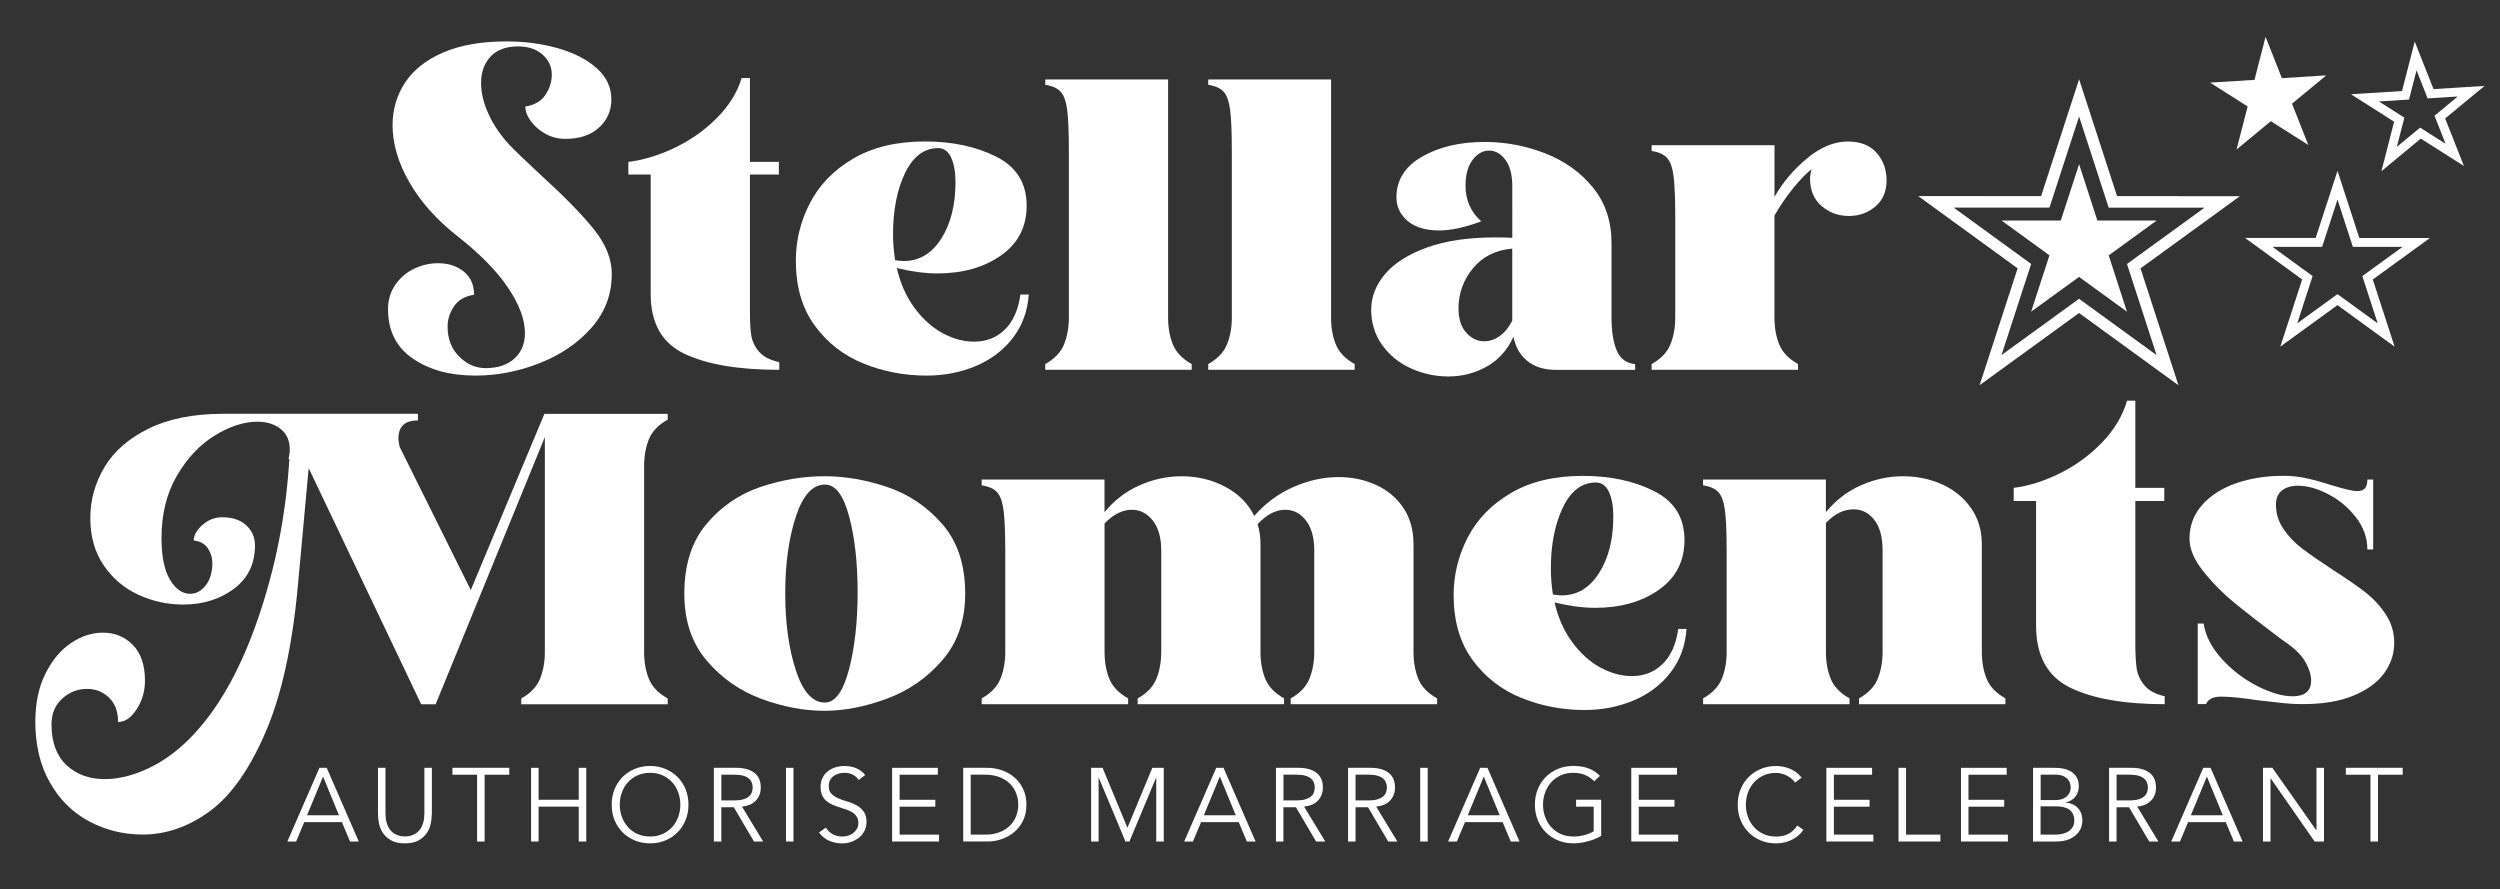 <?xml version="1.0" encoding="utf-8"?>
<!-- Generator: Adobe Illustrator 28.0.0, SVG Export Plug-In . SVG Version: 6.00 Build 0)  -->
<svg version="1.1" xmlns="http://www.w3.org/2000/svg" xmlns:xlink="http://www.w3.org/1999/xlink" x="0px" y="0px"
	 viewBox="0 0 810.18 288.12" style="enable-background:new 0 0 810.18 288.12;" xml:space="preserve">
<rect x="0" y="0" width="810.18" height="288.12" fill="#333333" stroke="none"/>
<style type="text/css">
	.st0{fill:#FFFFFF;}
	.st1{fill:none;stroke:#FFFFFF;stroke-width:2.884;stroke-miterlimit:10;}
	.st2{fill:none;stroke:#FFFFFF;stroke-width:3.728;stroke-miterlimit:10;}
</style>
<g id="BG">
</g>
<g id="Text">
</g>
<g id="Logo">
</g>
<g id="Layer_1">
	<g>
		<path class="st0" d="M95.96,272.71h-2.83l10.39-23.88h2.36l10.39,23.88h-2.83l-2.63-6.27H98.59L95.96,272.71z M99.5,264.21h10.35
			l-5.16-12.55L99.5,264.21z"/>
		<path class="st0" d="M139.94,263.8c0,0.99-0.12,2.04-0.35,3.15c-0.24,1.11-0.68,2.14-1.33,3.09c-0.65,0.94-1.55,1.73-2.68,2.34
			c-1.14,0.62-2.59,0.93-4.37,0.93c-1.8,0-3.26-0.31-4.38-0.93c-1.12-0.62-2.01-1.4-2.66-2.34c-0.65-0.94-1.1-1.97-1.33-3.09
			c-0.24-1.11-0.35-2.16-0.35-3.15v-14.98h2.43v14.71c0,1.15,0.11,2.13,0.34,2.95s0.52,1.51,0.89,2.07s0.79,1.01,1.25,1.33
			c0.46,0.33,0.92,0.58,1.38,0.76c0.46,0.18,0.9,0.3,1.33,0.35c0.43,0.06,0.8,0.08,1.11,0.08c0.29,0,0.66-0.03,1.1-0.08
			s0.89-0.17,1.35-0.35c0.46-0.18,0.92-0.43,1.38-0.76c0.46-0.33,0.88-0.77,1.25-1.33c0.37-0.56,0.67-1.25,0.89-2.07
			c0.22-0.82,0.34-1.8,0.34-2.95v-14.71h2.43V263.8z"/>
		<path class="st0" d="M157.04,272.71h-2.43v-21.65h-7.99v-2.23h18.42v2.23h-7.99V272.71z"/>
		<path class="st0" d="M172.11,248.83h2.43v10.35h13.02v-10.35h2.43v23.88h-2.43v-11.3h-13.02v11.3h-2.43V248.83z"/>
		<path class="st0" d="M223.11,260.77c0,1.82-0.31,3.5-0.94,5.03c-0.63,1.53-1.5,2.85-2.61,3.96c-1.11,1.11-2.43,1.98-3.95,2.61
			c-1.52,0.63-3.17,0.94-4.94,0.94s-3.42-0.31-4.94-0.94c-1.52-0.63-2.83-1.5-3.95-2.61c-1.11-1.11-1.98-2.43-2.61-3.96
			c-0.63-1.53-0.94-3.2-0.94-5.03s0.31-3.5,0.94-5.03c0.63-1.53,1.5-2.85,2.61-3.96c1.11-1.11,2.43-1.98,3.95-2.61
			c1.52-0.63,3.17-0.94,4.94-0.94s3.42,0.31,4.94,0.94c1.52,0.63,2.83,1.5,3.95,2.61c1.11,1.11,1.98,2.43,2.61,3.96
			C222.8,257.27,223.11,258.95,223.11,260.77z M220.48,260.77c0-1.37-0.22-2.68-0.67-3.93c-0.45-1.25-1.1-2.34-1.94-3.29
			c-0.84-0.94-1.87-1.7-3.09-2.26c-1.21-0.56-2.59-0.84-4.12-0.84s-2.9,0.28-4.11,0.84c-1.21,0.56-2.24,1.31-3.09,2.26
			c-0.84,0.94-1.49,2.04-1.94,3.29c-0.45,1.25-0.67,2.56-0.67,3.93s0.22,2.68,0.67,3.93c0.45,1.25,1.1,2.34,1.94,3.29
			c0.84,0.94,1.87,1.7,3.09,2.26c1.21,0.56,2.58,0.84,4.11,0.84s2.9-0.28,4.12-0.84c1.21-0.56,2.24-1.32,3.09-2.26
			c0.84-0.94,1.49-2.04,1.94-3.29C220.25,263.45,220.48,262.14,220.48,260.77z"/>
		<path class="st0" d="M233.77,272.71h-2.43v-23.88h7.35c2.43,0,4.34,0.53,5.75,1.59c1.41,1.06,2.11,2.65,2.11,4.79
			c0,1.66-0.52,3.06-1.57,4.2c-1.05,1.14-2.56,1.79-4.54,1.97l6.88,11.33h-2.97l-6.54-11.1h-4.05V272.71z M233.77,259.39h4.32
			c1.08,0,2-0.11,2.75-0.34c0.75-0.22,1.35-0.52,1.8-0.89c0.45-0.37,0.78-0.81,0.98-1.32s0.3-1.05,0.3-1.64c0-0.56-0.1-1.1-0.3-1.6
			s-0.53-0.95-0.98-1.33c-0.45-0.38-1.05-0.68-1.8-0.89c-0.75-0.21-1.67-0.32-2.75-0.32h-4.32V259.39z"/>
		<path class="st0" d="M257.14,272.71h-2.43v-23.88h2.43V272.71z"/>
		<path class="st0" d="M278.29,252.78c-1.06-1.55-2.6-2.33-4.62-2.33c-0.63,0-1.25,0.08-1.86,0.25c-0.61,0.17-1.15,0.43-1.64,0.78
			c-0.48,0.35-0.87,0.8-1.16,1.35c-0.29,0.55-0.44,1.2-0.44,1.94c0,1.08,0.3,1.92,0.91,2.51c0.61,0.6,1.36,1.09,2.26,1.47
			c0.9,0.38,1.88,0.73,2.95,1.03c1.07,0.3,2.05,0.71,2.95,1.21c0.9,0.51,1.65,1.17,2.26,2.01c0.61,0.83,0.91,1.97,0.91,3.41
			c0,1.08-0.23,2.05-0.69,2.92c-0.46,0.87-1.07,1.59-1.82,2.18c-0.75,0.58-1.6,1.03-2.53,1.35c-0.93,0.31-1.87,0.47-2.82,0.47
			c-1.46,0-2.85-0.28-4.17-0.83s-2.43-1.46-3.36-2.72l2.23-1.58c0.52,0.88,1.23,1.58,2.15,2.11c0.92,0.53,2.01,0.79,3.26,0.79
			c0.61,0,1.21-0.1,1.82-0.29c0.61-0.19,1.15-0.47,1.63-0.84c0.48-0.37,0.88-0.83,1.19-1.37c0.31-0.54,0.47-1.16,0.47-1.85
			c0-0.83-0.17-1.52-0.52-2.07c-0.35-0.55-0.81-1.01-1.38-1.38c-0.57-0.37-1.23-0.68-1.96-0.93c-0.73-0.25-1.48-0.49-2.26-0.74
			c-0.78-0.25-1.53-0.53-2.26-0.84s-1.38-0.71-1.96-1.2c-0.57-0.48-1.03-1.09-1.38-1.82c-0.35-0.73-0.52-1.65-0.52-2.75
			c0-1.15,0.22-2.15,0.66-3c0.44-0.85,1.02-1.56,1.75-2.12c0.73-0.56,1.56-0.98,2.48-1.25c0.92-0.27,1.87-0.4,2.83-0.4
			c1.35,0,2.57,0.21,3.68,0.64c1.1,0.43,2.12,1.18,3.07,2.26L278.29,252.78z"/>
		<path class="st0" d="M291.54,270.48h12.78v2.23h-15.21v-23.88h14.81v2.23h-12.38v8.13h11.57v2.23h-11.57V270.48z"/>
		<path class="st0" d="M312.15,248.83h7.93c1.48,0,2.97,0.25,4.47,0.74c1.5,0.49,2.84,1.24,4.05,2.24c1.2,1,2.18,2.25,2.92,3.74
			c0.74,1.5,1.11,3.23,1.11,5.21c0,2-0.37,3.74-1.11,5.23c-0.74,1.48-1.71,2.73-2.92,3.73s-2.55,1.75-4.05,2.24
			c-1.5,0.5-2.99,0.74-4.47,0.74h-7.93V248.83z M314.58,270.48h4.72c1.82,0,3.4-0.27,4.74-0.83c1.34-0.55,2.45-1.28,3.34-2.19
			c0.89-0.91,1.55-1.94,1.97-3.1c0.43-1.16,0.64-2.35,0.64-3.59c0-1.24-0.21-2.43-0.64-3.59c-0.43-1.16-1.08-2.19-1.97-3.1
			c-0.89-0.91-2-1.64-3.34-2.19c-1.34-0.55-2.92-0.83-4.74-0.83h-4.72V270.48z"/>
		<path class="st0" d="M365.37,268.26l8.06-19.43h3.71v23.88h-2.43v-20.64h-0.07l-8.63,20.64h-1.28l-8.63-20.64h-0.07v20.64h-2.43
			v-23.88h3.71L365.37,268.26z"/>
		<path class="st0" d="M386.59,272.71h-2.83l10.39-23.88h2.36l10.39,23.88h-2.83l-2.63-6.27h-12.21L386.59,272.71z M390.13,264.21
			h10.35l-5.16-12.55L390.13,264.21z"/>
		<path class="st0" d="M415.93,272.71h-2.43v-23.88h7.35c2.43,0,4.34,0.53,5.75,1.59c1.41,1.06,2.11,2.65,2.11,4.79
			c0,1.66-0.52,3.06-1.57,4.2c-1.05,1.14-2.56,1.79-4.54,1.97l6.88,11.33h-2.97l-6.54-11.1h-4.05V272.71z M415.93,259.39h4.32
			c1.08,0,2-0.11,2.75-0.34c0.75-0.22,1.35-0.52,1.8-0.89c0.45-0.37,0.78-0.81,0.98-1.32s0.3-1.05,0.3-1.64c0-0.56-0.1-1.1-0.3-1.6
			s-0.53-0.95-0.98-1.33c-0.45-0.38-1.05-0.68-1.8-0.89c-0.75-0.21-1.67-0.32-2.75-0.32h-4.32V259.39z"/>
		<path class="st0" d="M439.3,272.71h-2.43v-23.88h7.35c2.43,0,4.34,0.53,5.75,1.59c1.41,1.06,2.11,2.65,2.11,4.79
			c0,1.66-0.52,3.06-1.57,4.2c-1.05,1.14-2.56,1.79-4.54,1.97l6.88,11.33h-2.97l-6.54-11.1h-4.05V272.71z M439.3,259.39h4.32
			c1.08,0,2-0.11,2.75-0.34c0.75-0.22,1.35-0.52,1.8-0.89c0.45-0.37,0.78-0.81,0.98-1.32s0.3-1.05,0.3-1.64c0-0.56-0.1-1.1-0.3-1.6
			s-0.53-0.95-0.98-1.33c-0.45-0.38-1.05-0.68-1.8-0.89c-0.75-0.21-1.67-0.32-2.75-0.32h-4.32V259.39z"/>
		<path class="st0" d="M462.68,272.71h-2.43v-23.88h2.43V272.71z"/>
		<path class="st0" d="M472.12,272.71h-2.83l10.39-23.88h2.36l10.39,23.88h-2.83l-2.63-6.27h-12.21L472.12,272.71z M475.66,264.21
			h10.35l-5.16-12.55L475.66,264.21z"/>
		<path class="st0" d="M516.67,253.21c-0.81-0.85-1.78-1.53-2.9-2.02c-1.12-0.49-2.43-0.74-3.91-0.74c-1.53,0-2.9,0.28-4.11,0.84
			c-1.21,0.56-2.24,1.31-3.09,2.26c-0.84,0.94-1.49,2.04-1.94,3.29c-0.45,1.25-0.67,2.56-0.67,3.93s0.22,2.68,0.67,3.93
			c0.45,1.25,1.1,2.34,1.94,3.29c0.84,0.94,1.87,1.7,3.09,2.26c1.21,0.56,2.58,0.84,4.11,0.84c1.24,0,2.42-0.15,3.56-0.46
			c1.13-0.3,2.15-0.71,3.05-1.23v-7.99h-5.7v-2.23h8.13v11.7c-1.35,0.79-2.83,1.39-4.44,1.8c-1.61,0.42-3.14,0.62-4.6,0.62
			c-1.78,0-3.42-0.31-4.94-0.94c-1.52-0.63-2.83-1.5-3.95-2.61c-1.11-1.11-1.98-2.43-2.61-3.96c-0.63-1.53-0.94-3.2-0.94-5.03
			s0.31-3.5,0.94-5.03c0.63-1.53,1.5-2.85,2.61-3.96c1.11-1.11,2.43-1.98,3.95-2.61c1.52-0.63,3.17-0.94,4.94-0.94
			c1.91,0,3.56,0.26,4.94,0.79c1.38,0.53,2.61,1.33,3.69,2.41L516.67,253.21z"/>
		<path class="st0" d="M531.08,270.48h12.78v2.23h-15.21v-23.88h14.81v2.23h-12.38v8.13h11.57v2.23h-11.57V270.48z"/>
		<path class="st0" d="M584.43,268.93c-0.41,0.61-0.91,1.18-1.5,1.72c-0.6,0.54-1.28,1.01-2.04,1.4c-0.76,0.39-1.59,0.7-2.48,0.93
			c-0.89,0.22-1.83,0.34-2.82,0.34c-1.78,0-3.42-0.31-4.94-0.94c-1.52-0.63-2.83-1.5-3.95-2.61c-1.11-1.11-1.98-2.43-2.61-3.96
			c-0.63-1.53-0.94-3.2-0.94-5.03s0.31-3.5,0.94-5.03c0.63-1.53,1.5-2.85,2.61-3.96c1.11-1.11,2.43-1.98,3.95-2.61
			c1.52-0.63,3.17-0.94,4.94-0.94c1.48,0,2.97,0.29,4.45,0.88c1.48,0.58,2.75,1.55,3.81,2.9l-2.12,1.59
			c-0.25-0.38-0.58-0.76-1.01-1.15c-0.43-0.38-0.92-0.72-1.47-1.01c-0.55-0.29-1.14-0.53-1.77-0.71c-0.63-0.18-1.26-0.27-1.89-0.27
			c-1.53,0-2.9,0.28-4.11,0.84c-1.21,0.56-2.24,1.31-3.09,2.26c-0.84,0.94-1.49,2.04-1.94,3.29c-0.45,1.25-0.67,2.56-0.67,3.93
			s0.22,2.68,0.67,3.93c0.45,1.25,1.1,2.34,1.94,3.29c0.84,0.94,1.87,1.7,3.09,2.26c1.21,0.56,2.58,0.84,4.11,0.84
			c0.63,0,1.25-0.06,1.87-0.17c0.62-0.11,1.23-0.3,1.82-0.57c0.6-0.27,1.16-0.64,1.69-1.1c0.53-0.46,1.02-1.04,1.47-1.74
			L584.43,268.93z"/>
		<path class="st0" d="M594.31,270.48h12.78v2.23h-15.21v-23.88h14.81v2.23h-12.38v8.13h11.57v2.23h-11.57V270.48z"/>
		<path class="st0" d="M617.69,270.48h11.13v2.23h-13.56v-23.88h2.43V270.48z"/>
		<path class="st0" d="M637.92,270.48h12.78v2.23H635.5v-23.88h14.81v2.23h-12.38v8.13h11.57v2.23h-11.57V270.48z"/>
		<path class="st0" d="M658.87,248.83h7.12c0.99,0,1.94,0.1,2.87,0.3c0.92,0.2,1.74,0.54,2.46,1.01c0.72,0.47,1.29,1.09,1.72,1.85
			c0.43,0.76,0.64,1.71,0.64,2.83c0,1.3-0.37,2.42-1.1,3.36c-0.73,0.93-1.77,1.56-3.12,1.87v0.07c1.69,0.13,3.01,0.73,3.96,1.77
			c0.96,1.05,1.43,2.44,1.43,4.2c0,0.38-0.1,0.94-0.29,1.69c-0.19,0.74-0.59,1.48-1.2,2.21c-0.61,0.73-1.48,1.37-2.63,1.91
			c-1.15,0.54-2.68,0.81-4.59,0.81h-7.29V248.83z M661.3,259.28h4.89c0.58,0,1.16-0.07,1.74-0.22c0.57-0.15,1.09-0.39,1.55-0.73
			c0.46-0.34,0.84-0.77,1.13-1.3c0.29-0.53,0.44-1.17,0.44-1.94c0-0.25-0.05-0.6-0.15-1.05c-0.1-0.45-0.33-0.9-0.67-1.35
			s-0.86-0.84-1.53-1.16c-0.67-0.33-1.58-0.49-2.73-0.49h-4.65V259.28z M661.3,270.48h4.65c0.88,0,1.7-0.09,2.46-0.27
			c0.76-0.18,1.43-0.46,1.99-0.83c0.56-0.37,1.01-0.84,1.33-1.4c0.33-0.56,0.49-1.24,0.49-2.02c0-1.57-0.51-2.74-1.52-3.51
			c-1.01-0.76-2.5-1.15-4.45-1.15h-4.96V270.48z"/>
		<path class="st0" d="M685.92,272.71h-2.43v-23.88h7.35c2.43,0,4.34,0.53,5.75,1.59c1.41,1.06,2.11,2.65,2.11,4.79
			c0,1.66-0.52,3.06-1.57,4.2c-1.05,1.14-2.56,1.79-4.54,1.97l6.88,11.33h-2.97l-6.54-11.1h-4.05V272.71z M685.92,259.39h4.32
			c1.08,0,2-0.11,2.75-0.34c0.75-0.22,1.35-0.52,1.8-0.89c0.45-0.37,0.78-0.81,0.98-1.32s0.3-1.05,0.3-1.64c0-0.56-0.1-1.1-0.3-1.6
			s-0.53-0.95-0.98-1.33c-0.45-0.38-1.05-0.68-1.8-0.89c-0.75-0.21-1.67-0.32-2.75-0.32h-4.32V259.39z"/>
		<path class="st0" d="M706.46,272.71h-2.83l10.39-23.88h2.36l10.39,23.88h-2.83l-2.63-6.27h-12.21L706.46,272.71z M710,264.21
			h10.35l-5.16-12.55L710,264.21z"/>
		<path class="st0" d="M750.64,269.07h0.07v-20.24h2.43v23.88h-3.04l-14.23-20.44h-0.07v20.44h-2.43v-23.88h3.04L750.64,269.07z"/>
		<path class="st0" d="M770.64,272.71h-2.43v-21.65h-7.99v-2.23h18.42v2.23h-7.99V272.71z"/>
	</g>
	<g>
		<path class="st0" d="M133.79,116.21c-5.36-3.67-8.04-9-8.04-15.99c0-3.04,0.8-5.71,2.41-8c1.61-2.29,3.64-4.01,6.1-5.17
			c2.45-1.16,5.03-1.75,7.71-1.75c3.31,0,6.08,0.9,8.31,2.69c2.23,1.79,3.35,4.3,3.35,7.53c-2.95,0.45-5.12,1.7-6.5,3.76
			c-1.39,2.06-2.08,4.25-2.08,6.58c0,3.94,1.25,7.17,3.75,9.68c2.5,2.51,5.36,3.76,8.58,3.76c3.93,0,7.04-1.03,9.32-3.09
			c2.28-2.06,3.42-4.84,3.42-8.33c0-4.3-1.81-9.16-5.43-14.58c-3.62-5.42-9.14-11.04-16.56-16.86c-6.7-5.28-11.86-11.09-15.48-17.4
			c-3.62-6.32-5.43-12.47-5.43-18.48c0-5.1,1.36-9.72,4.09-13.84c2.73-4.12,6.86-7.37,12.4-9.74c5.54-2.37,12.33-3.56,20.37-3.56
			c5.98,0,11.57,0.74,16.76,2.22c5.18,1.48,9.36,3.63,12.53,6.45c3.17,2.82,4.76,6.2,4.76,10.14c0,3.59-1.32,6.61-3.96,9.07
			c-2.63,2.46-6.28,3.7-10.92,3.7c-2.33,0-4.47-0.54-6.44-1.61c-1.96-1.08-3.55-2.44-4.76-4.1c-1.2-1.66-1.81-3.25-1.81-4.77
			c2.95-0.45,5.11-1.7,6.5-3.76s2.08-4.25,2.08-6.58c0-2.51-0.99-4.66-2.95-6.45c-1.97-1.79-4.65-2.69-8.04-2.69
			c-3.84,0-6.79,1.1-8.85,3.29s-3.08,5.08-3.08,8.66c0,3.05,0.78,6.32,2.35,9.81c1.56,3.49,3.82,6.85,6.77,10.07
			c1.79,1.88,5.14,5.11,10.05,9.68c7.42,6.72,13.14,12.54,17.16,17.47c4.02,4.93,6.03,9.85,6.03,14.78c0,6.63-2.19,12.43-6.57,17.4
			c-4.38,4.97-9.99,8.8-16.82,11.49c-6.84,2.69-13.79,4.03-20.84,4.03C145.9,121.72,139.15,119.89,133.79,116.21z"/>
		<path class="st0" d="M221.79,114.64c-7.28-3.48-10.92-9.93-10.92-19.36V56.56h-7.24v-4.1c4.83-0.58,9.81-2.09,14.94-4.53
			c5.14-2.44,9.7-5.64,13.67-9.62c3.98-3.97,6.68-8.31,8.11-13.03h2.68v27.18h9.38v4.1h-9.38v44.3c0,3.15,0.13,5.69,0.4,7.63
			c0.27,1.95,1.09,3.74,2.48,5.4c1.39,1.66,3.6,2.81,6.63,3.48v2.48C239.33,119.85,229.08,118.11,221.79,114.64z"/>
		<path class="st0" d="M279.9,117.84c-6.44-2.59-11.71-6.68-15.82-12.27c-4.11-5.58-6.17-12.62-6.17-21.11
			c0-6.52,1.52-12.74,4.56-18.63c3.04-5.9,7.71-10.7,14.01-14.41c6.3-3.71,14.05-5.57,23.26-5.57c8.94,0,16.67,1.66,23.19,4.96
			c6.52,3.31,9.78,8.58,9.78,15.82c0,6.88-2.77,12.26-8.31,16.15c-5.54,3.88-12.42,5.83-20.64,5.83c-3.93,0-8.31-0.58-13.14-1.74
			c1.16,5,3.09,9.32,5.76,12.93c2.68,3.62,5.72,6.35,9.12,8.18c3.4,1.83,6.79,2.74,10.19,2.74c3.93,0,7.24-1.29,9.92-3.88
			c2.68-2.59,4.37-6.39,5.09-11.39h2.68c-0.36,5.36-2.06,10.03-5.1,14.01c-3.04,3.98-7.01,7.01-11.93,9.11
			c-4.92,2.1-10.28,3.15-16.08,3.15C293.13,121.72,286.34,120.43,279.9,117.84z M292.9,84.59c5,0,9.05-2.41,12.13-7.24
			c3.08-4.83,4.62-10.95,4.62-18.36c0-3.22-0.47-5.85-1.41-7.91c-0.94-2.05-2.35-3.08-4.22-3.08c-4.56,0-8.13,2.71-10.73,8.11
			c-2.59,5.41-3.88,12-3.88,19.77c0,2.77,0.22,5.59,0.67,8.45C291.34,84.5,292.28,84.59,292.9,84.59z"/>
		<path class="st0" d="M338.75,117.97c3.04-1.7,5.07-3.84,6.1-6.44s1.54-5.45,1.54-8.58V49.21c0-6.25-0.18-10.77-0.54-13.54
			c-0.36-2.77-1.05-4.74-2.08-5.9s-2.7-1.92-5.03-2.28v-1.74h39.81v77.21c0,3.22,0.51,6.1,1.54,8.65c1.03,2.55,3.06,4.67,6.1,6.37
			v1.87h-47.45V117.97z"/>
		<path class="st0" d="M391.56,117.97c3.04-1.7,5.07-3.84,6.1-6.44s1.54-5.45,1.54-8.58V49.21c0-6.25-0.18-10.77-0.54-13.54
			c-0.36-2.77-1.05-4.74-2.08-5.9s-2.7-1.92-5.03-2.28v-1.74h39.81v77.21c0,3.22,0.51,6.1,1.54,8.65c1.03,2.55,3.06,4.67,6.1,6.37
			v1.87h-47.45V117.97z"/>
		<path class="st0" d="M457.24,119.38c-3.84-1.74-6.95-4.26-9.32-7.58c-2.37-3.3-3.55-7.1-3.55-11.39c0-4.2,1.49-8.06,4.49-11.6
			c2.99-3.53,7.51-6.39,13.54-8.58c6.03-2.19,13.43-3.29,22.19-3.29c2.41,0,4.24,0.05,5.5,0.14V60.33c0-3.67-0.74-6.5-2.21-8.51
			s-3.24-3.02-5.3-3.02c-2.06,0-3.84,1.01-5.36,3.02c-1.52,2.01-2.28,4.81-2.28,8.38c0,4.65,1.69,8.49,5.09,11.53
			c-5.27,1.97-9.83,2.95-13.67,2.95c-4.38,0-7.77-1.03-10.19-3.08c-2.41-2.05-3.62-4.6-3.62-7.64c0-5.63,2.77-10.03,8.31-13.2
			c5.54-3.17,12.29-4.76,20.24-4.76c6.79,0,13.34,1.23,19.64,3.69s11.46,6.14,15.48,11.06c4.02,4.92,6.03,10.95,6.03,18.09v24.13
			c0,4.38,0.56,7.91,1.68,10.59c1.11,2.68,3.1,4.16,5.97,4.43v1.87h-25.61c-3.84,0-6.95-0.96-9.32-2.88
			c-2.37-1.92-3.86-4.54-4.49-7.85c-1.97,4.29-4.85,7.51-8.65,9.65c-3.8,2.15-7.97,3.22-12.53,3.22
			C465.11,121.99,461.09,121.12,457.24,119.38z M490.09,80.57c-5.36,0.45-9.61,2.57-12.74,6.37c-3.13,3.8-4.69,8.15-4.69,13.07
			c0,3.31,0.82,5.9,2.48,7.77c1.65,1.87,3.6,2.82,5.83,2.82c1.79,0,3.48-0.58,5.09-1.74s2.95-2.82,4.02-4.96V80.57z"/>
		<path class="st0" d="M535.26,117.97c3.04-1.7,5.07-3.84,6.1-6.44s1.54-5.45,1.54-8.58v-32.3c0-6.25-0.18-10.77-0.54-13.54
			s-1.05-4.74-2.08-5.9s-2.7-1.92-5.03-2.28v-1.87h39.81v16.76c2.68-4.73,6.21-8.91,10.59-12.53c4.37-3.62,8.75-5.43,13.14-5.43
			c4.11,0,7.24,1.23,9.38,3.69c2.15,2.46,3.21,5.43,3.21,8.91c0,3.58-1.2,6.39-3.62,8.45c-2.41,2.06-5.27,3.08-8.58,3.08
			c-3.4,0-6.35-1.07-8.85-3.22c-2.5-2.15-3.75-5.13-3.75-8.98c0-0.81,0.18-1.79,0.54-2.95c-1.7,1.25-3.69,3.29-5.97,6.1
			c-2.28,2.81-4.31,5.79-6.1,8.91v33.11c0,3.22,0.51,6.1,1.54,8.65c1.03,2.55,3.06,4.67,6.1,6.37v1.87h-47.45V117.97z"/>
	</g>
	<g>
		<path class="st0" d="M28.81,266.14c-5.32-2.86-9.54-7.06-12.67-12.6c-3.13-5.54-4.69-12.06-4.69-19.57
			c0-6.08,1.09-11.3,3.28-15.68c2.19-4.38,4.96-7.68,8.31-9.92c3.35-2.23,6.77-3.35,10.26-3.35c3.93,0,7.19,1.34,9.79,4.02
			c2.59,2.68,3.89,6.53,3.89,11.53c0,3.4-0.89,6.48-2.68,9.25c-1.79,2.77-3.8,4.16-6.03,4.16c0-3.4-0.98-6.03-2.95-7.91
			c-1.97-1.88-4.34-2.82-7.11-2.82c-3.04,0-5.72,1.05-8.04,3.15c-2.33,2.1-3.48,4.89-3.48,8.38c0,5.72,1.61,10.1,4.82,13.14
			c3.22,3.04,7.37,4.56,12.47,4.56c4.38,0,8.98-1.12,13.81-3.35c4.83-2.23,9.34-5.45,13.54-9.65c8.94-8.94,16.31-21.78,22.12-38.54
			c5.81-16.76,9.25-34.16,10.32-52.21h-0.27c0.27-1.07,0.4-2.1,0.4-3.08c0-2.86-0.98-5.07-2.95-6.64c-1.97-1.56-4.47-2.35-7.51-2.35
			c-4.38,0-9,1.5-13.87,4.49c-4.87,3-8.96,7.35-12.27,13.07c-3.31,5.72-4.96,12.42-4.96,20.11c0,5.99,0.92,10.5,2.75,13.54
			c1.83,3.04,4,4.56,6.5,4.56c1.97,0,3.66-0.91,5.09-2.75c1.43-1.83,2.14-4.27,2.14-7.31c0-1.61-0.47-3.15-1.41-4.62
			c-0.94-1.47-2.48-2.35-4.62-2.61c0-1.7,0.94-3.37,2.82-5.03c1.88-1.65,4.02-2.48,6.43-2.48c3.31,0,5.9,0.87,7.77,2.61
			c1.88,1.74,2.82,3.91,2.82,6.5c0,5.99-2.28,10.68-6.84,14.08c-4.56,3.4-10.05,5.09-16.49,5.09c-5.01,0-9.81-1.05-14.41-3.15
			c-4.6-2.1-8.36-5.27-11.26-9.52c-2.91-4.24-4.36-9.36-4.36-15.35c0-5.9,1.54-11.41,4.62-16.56c3.08-5.14,7.86-9.29,14.34-12.47
			c6.48-3.17,14.5-4.76,24.06-4.76h63.14v2.15c-2.24,0-3.84,0.52-4.83,1.54c-0.99,1.03-1.48,2.39-1.48,4.09
			c0,0.98,0.14,1.97,0.4,2.95l23.05,46.38l23.86-57.1h39.95v1.88c-3.04,1.7-5.07,3.82-6.1,6.37c-1.03,2.55-1.54,5.43-1.54,8.65
			v60.32c0,3.22,0.52,6.1,1.54,8.65c1.03,2.55,3.06,4.67,6.1,6.37v1.88h-47.45v-1.88c3.04-1.7,5.07-3.84,6.1-6.43
			c1.03-2.59,1.54-5.45,1.54-8.58v-69.7l-35.39,86.59h-4.69l-36.46-76.54l-3.48,37.93c-1.79,19.66-5.27,35.52-10.46,47.59
			c-5.18,12.06-11.21,20.62-18.1,25.67c-6.88,5.05-14.17,7.57-21.85,7.57C39.91,270.43,34.12,268.99,28.81,266.14z"/>
		<path class="st0" d="M246.7,226.46c-6.97-2.59-12.87-6.72-17.69-12.4c-4.83-5.67-7.24-12.89-7.24-21.65
			c0-9.38,2.39-16.91,7.17-22.59c4.78-5.68,10.61-9.67,17.49-12c6.88-2.32,13.81-3.49,20.78-3.49c6.61,0,13.38,1.16,20.31,3.49
			c6.92,2.32,12.87,6.32,17.83,12s7.44,13.2,7.44,22.59c0,8.67-2.48,15.86-7.44,21.58c-4.96,5.72-10.97,9.87-18.03,12.47
			c-7.06,2.59-13.76,3.89-20.11,3.89C260.51,230.35,253.67,229.05,246.7,226.46z M275.12,217.01c1.88-7.1,2.81-15.48,2.81-25.13
			c0-9.47-0.92-17.65-2.75-24.53c-1.83-6.88-4.45-10.32-7.84-10.32c-4.02,0-7.17,3.49-9.45,10.46c-2.28,6.97-3.42,15.24-3.42,24.8
			c0,9.56,1.14,17.85,3.42,24.87c2.28,7.02,5.43,10.52,9.45,10.52C270.65,227.66,273.24,224.11,275.12,217.01z"/>
		<path class="st0" d="M318.14,226.32c3.04-1.7,5.07-3.84,6.1-6.43c1.03-2.59,1.54-5.45,1.54-8.58V179c0-6.25-0.18-10.77-0.54-13.54
			c-0.36-2.77-1.05-4.74-2.08-5.9c-1.03-1.16-2.7-1.92-5.03-2.28v-1.88h39.81V166c3.13-3.84,6.9-6.75,11.33-8.71
			c4.42-1.96,8.96-2.95,13.61-2.95c5.18,0,9.92,1.14,14.21,3.42s7.42,5.43,9.38,9.45c3.57-4.11,7.8-7.24,12.67-9.38
			c4.87-2.15,9.76-3.22,14.68-3.22c4.38,0,8.42,0.85,12.13,2.55c3.71,1.7,6.66,4.18,8.85,7.44c2.19,3.26,3.28,7.22,3.28,11.86v34.85
			c0,3.22,0.51,6.1,1.54,8.65c1.03,2.55,3.06,4.67,6.1,6.37v1.88h-47.45v-1.88c3.04-1.7,5.07-3.84,6.1-6.43
			c1.03-2.59,1.54-5.45,1.54-8.58v-32.98c0-4.11-0.9-7.33-2.68-9.65c-1.79-2.32-4.02-3.49-6.7-3.49c-3.13,0-6.12,1.56-8.98,4.69
			c0.62,1.88,0.94,4.07,0.94,6.57v34.85c0,3.22,0.51,6.1,1.54,8.65c1.03,2.55,3.06,4.67,6.1,6.37v1.88h-47.45v-1.88
			c3.04-1.7,5.07-3.84,6.1-6.43c1.03-2.59,1.54-5.45,1.54-8.58v-32.98c0-4.11-0.92-7.33-2.75-9.65c-1.83-2.32-4.09-3.49-6.77-3.49
			c-3.04,0-5.99,1.47-8.85,4.42v41.69c0,3.22,0.51,6.1,1.54,8.65c1.03,2.55,3.06,4.67,6.1,6.37v1.88h-47.45V226.32z"/>
		<path class="st0" d="M493.07,226.19c-6.43-2.59-11.71-6.68-15.82-12.26c-4.11-5.58-6.17-12.62-6.17-21.11
			c0-6.52,1.52-12.73,4.56-18.63c3.04-5.9,7.71-10.7,14.01-14.41c6.3-3.71,14.05-5.56,23.26-5.56c8.94,0,16.67,1.66,23.19,4.96
			c6.52,3.31,9.79,8.58,9.79,15.82c0,6.88-2.77,12.26-8.31,16.15c-5.54,3.89-12.42,5.83-20.65,5.83c-3.93,0-8.31-0.58-13.14-1.74
			c1.16,5.01,3.08,9.32,5.77,12.93c2.68,3.62,5.72,6.35,9.11,8.18c3.39,1.83,6.79,2.75,10.19,2.75c3.93,0,7.24-1.29,9.92-3.89
			c2.68-2.59,4.38-6.39,5.09-11.39h2.68c-0.36,5.36-2.05,10.03-5.09,14.01c-3.04,3.98-7.02,7.02-11.93,9.12
			c-4.92,2.1-10.28,3.15-16.08,3.15C506.3,230.08,499.51,228.78,493.07,226.19z M506.08,192.95c5.01,0,9.05-2.41,12.13-7.24
			c3.08-4.82,4.62-10.95,4.62-18.36c0-3.22-0.47-5.85-1.41-7.91c-0.94-2.05-2.35-3.08-4.22-3.08c-4.56,0-8.13,2.7-10.72,8.11
			c-2.59,5.41-3.89,12-3.89,19.77c0,2.77,0.22,5.59,0.67,8.44C504.51,192.86,505.45,192.95,506.08,192.95z"/>
		<path class="st0" d="M551.92,226.32c3.04-1.7,5.07-3.84,6.1-6.43c1.03-2.59,1.54-5.45,1.54-8.58V179c0-6.25-0.18-10.77-0.54-13.54
			c-0.36-2.77-1.05-4.74-2.08-5.9c-1.03-1.16-2.7-1.92-5.03-2.28v-1.88h39.81V166c3.13-3.84,6.9-6.75,11.33-8.71
			c4.42-1.96,8.96-2.95,13.61-2.95c4.56,0,8.78,0.87,12.67,2.61c3.89,1.74,7.01,4.29,9.38,7.64c2.37,3.35,3.55,7.31,3.55,11.86
			v34.85c0,3.22,0.51,6.1,1.54,8.65c1.03,2.55,3.06,4.67,6.1,6.37v1.88h-47.45v-1.88c3.04-1.7,5.07-3.84,6.1-6.43
			c1.03-2.59,1.54-5.45,1.54-8.58v-32.98c0-4.29-0.89-7.57-2.68-9.85c-1.79-2.28-4.02-3.42-6.7-3.42c-3.22,0-6.21,1.47-8.98,4.42
			v41.82c0,3.22,0.51,6.1,1.54,8.65c1.03,2.55,3.06,4.67,6.1,6.37v1.88h-47.45V226.32z"/>
		<path class="st0" d="M670.75,222.78c-7.28-3.61-10.92-10.33-10.92-20.14v-40.28h-7.24v-4.26c4.83-0.6,9.81-2.17,14.95-4.71
			c5.14-2.54,9.7-5.87,13.68-10c3.97-4.13,6.68-8.65,8.11-13.55H692v28.27h9.38v4.26H692v46.09c0,3.27,0.14,5.92,0.4,7.94
			c0.27,2.02,1.09,3.89,2.48,5.62c1.38,1.72,3.6,2.93,6.63,3.61v2.58C688.29,228.2,678.04,226.39,670.75,222.78z"/>
		<path class="st0" d="M712.24,202.06h1.88c0.63,4.02,2.61,7.86,5.96,11.53c3.35,3.67,7.19,6.59,11.53,8.78
			c4.33,2.19,8.11,3.28,11.33,3.28c4.02,0,6.03-1.7,6.03-5.09c0-1.79-0.58-3.73-1.74-5.83c-1.16-2.1-3.04-4.09-5.63-5.96l-2.28-1.61
			c-6.08-4.56-11.06-8.42-14.95-11.6c-3.89-3.17-7.33-6.64-10.32-10.39c-3-3.75-4.49-7.28-4.49-10.59c0-4.2,1.36-7.84,4.09-10.93
			c2.73-3.08,6.39-5.43,10.99-7.04c4.6-1.61,9.76-2.41,15.48-2.41c2.59,0,5.16,0.29,7.71,0.87c2.55,0.58,5.34,1.36,8.38,2.35
			c3.84,1.16,6.39,1.74,7.64,1.74c1.16,0,2.01-0.29,2.55-0.87c0.54-0.58,0.8-1.54,0.8-2.88h1.88v22.65h-1.88
			c0-3.75-1.23-7.22-3.69-10.39c-2.46-3.17-5.45-5.67-8.98-7.51c-3.53-1.83-6.81-2.75-9.85-2.75c-2.15,0-3.87,0.52-5.16,1.54
			c-1.3,1.03-1.95,2.57-1.95,4.62c0,2.86,0.83,5.5,2.48,7.91c1.65,2.41,3.66,4.51,6.03,6.3c2.37,1.79,5.65,4.07,9.85,6.84
			c4.47,2.86,8,5.29,10.59,7.3c2.59,2.01,4.8,4.4,6.63,7.17c1.83,2.77,2.75,5.85,2.75,9.25c0,3.58-1.09,6.86-3.28,9.85
			c-2.19,3-5.49,5.41-9.92,7.24c-4.42,1.83-9.9,2.75-16.42,2.75c-1.79,0-3.13-0.04-4.02-0.13c-1.43-0.09-3.24-0.27-5.43-0.54
			c-2.19-0.27-3.82-0.45-4.89-0.54c-5.27-0.81-9.34-1.21-12.2-1.21c-2.5,0-4.11,0.81-4.83,2.41h-2.68V202.06z"/>
	</g>
	<polygon class="st0" points="734.2,11.93 739.5,25.33 753.87,24.43 742.77,33.6 748.07,46.99 735.91,39.27 724.81,48.45 
		728.4,34.5 716.24,26.78 730.62,25.88 	"/>
	<polygon class="st1" points="782.84,18.13 787.68,30.38 800.83,29.56 790.68,37.95 795.52,50.2 784.4,43.14 774.25,51.54 
		777.53,38.78 766.41,31.71 779.56,30.89 	"/>
	<polygon class="st1" points="757.52,60.02 763.54,78.56 783.03,78.57 767.26,90.02 773.28,108.57 757.51,97.1 741.73,108.56 
		747.76,90.02 731.99,78.55 751.49,78.56 	"/>
	<polygon class="st2" points="673.78,31.72 684.72,65.43 720.16,65.44 691.49,86.26 702.43,119.97 673.76,99.13 645.08,119.95 
		656.05,86.25 627.38,65.41 662.82,65.42 	"/>
	<polygon class="st0" points="673.78,53.21 679.7,71.47 698.9,71.48 683.37,82.76 689.29,101.02 673.76,89.73 658.23,101.01 
		664.17,82.75 648.64,71.46 667.84,71.47 	"/>
</g>
<g id="Isolation_Mode">
</g>
</svg>
